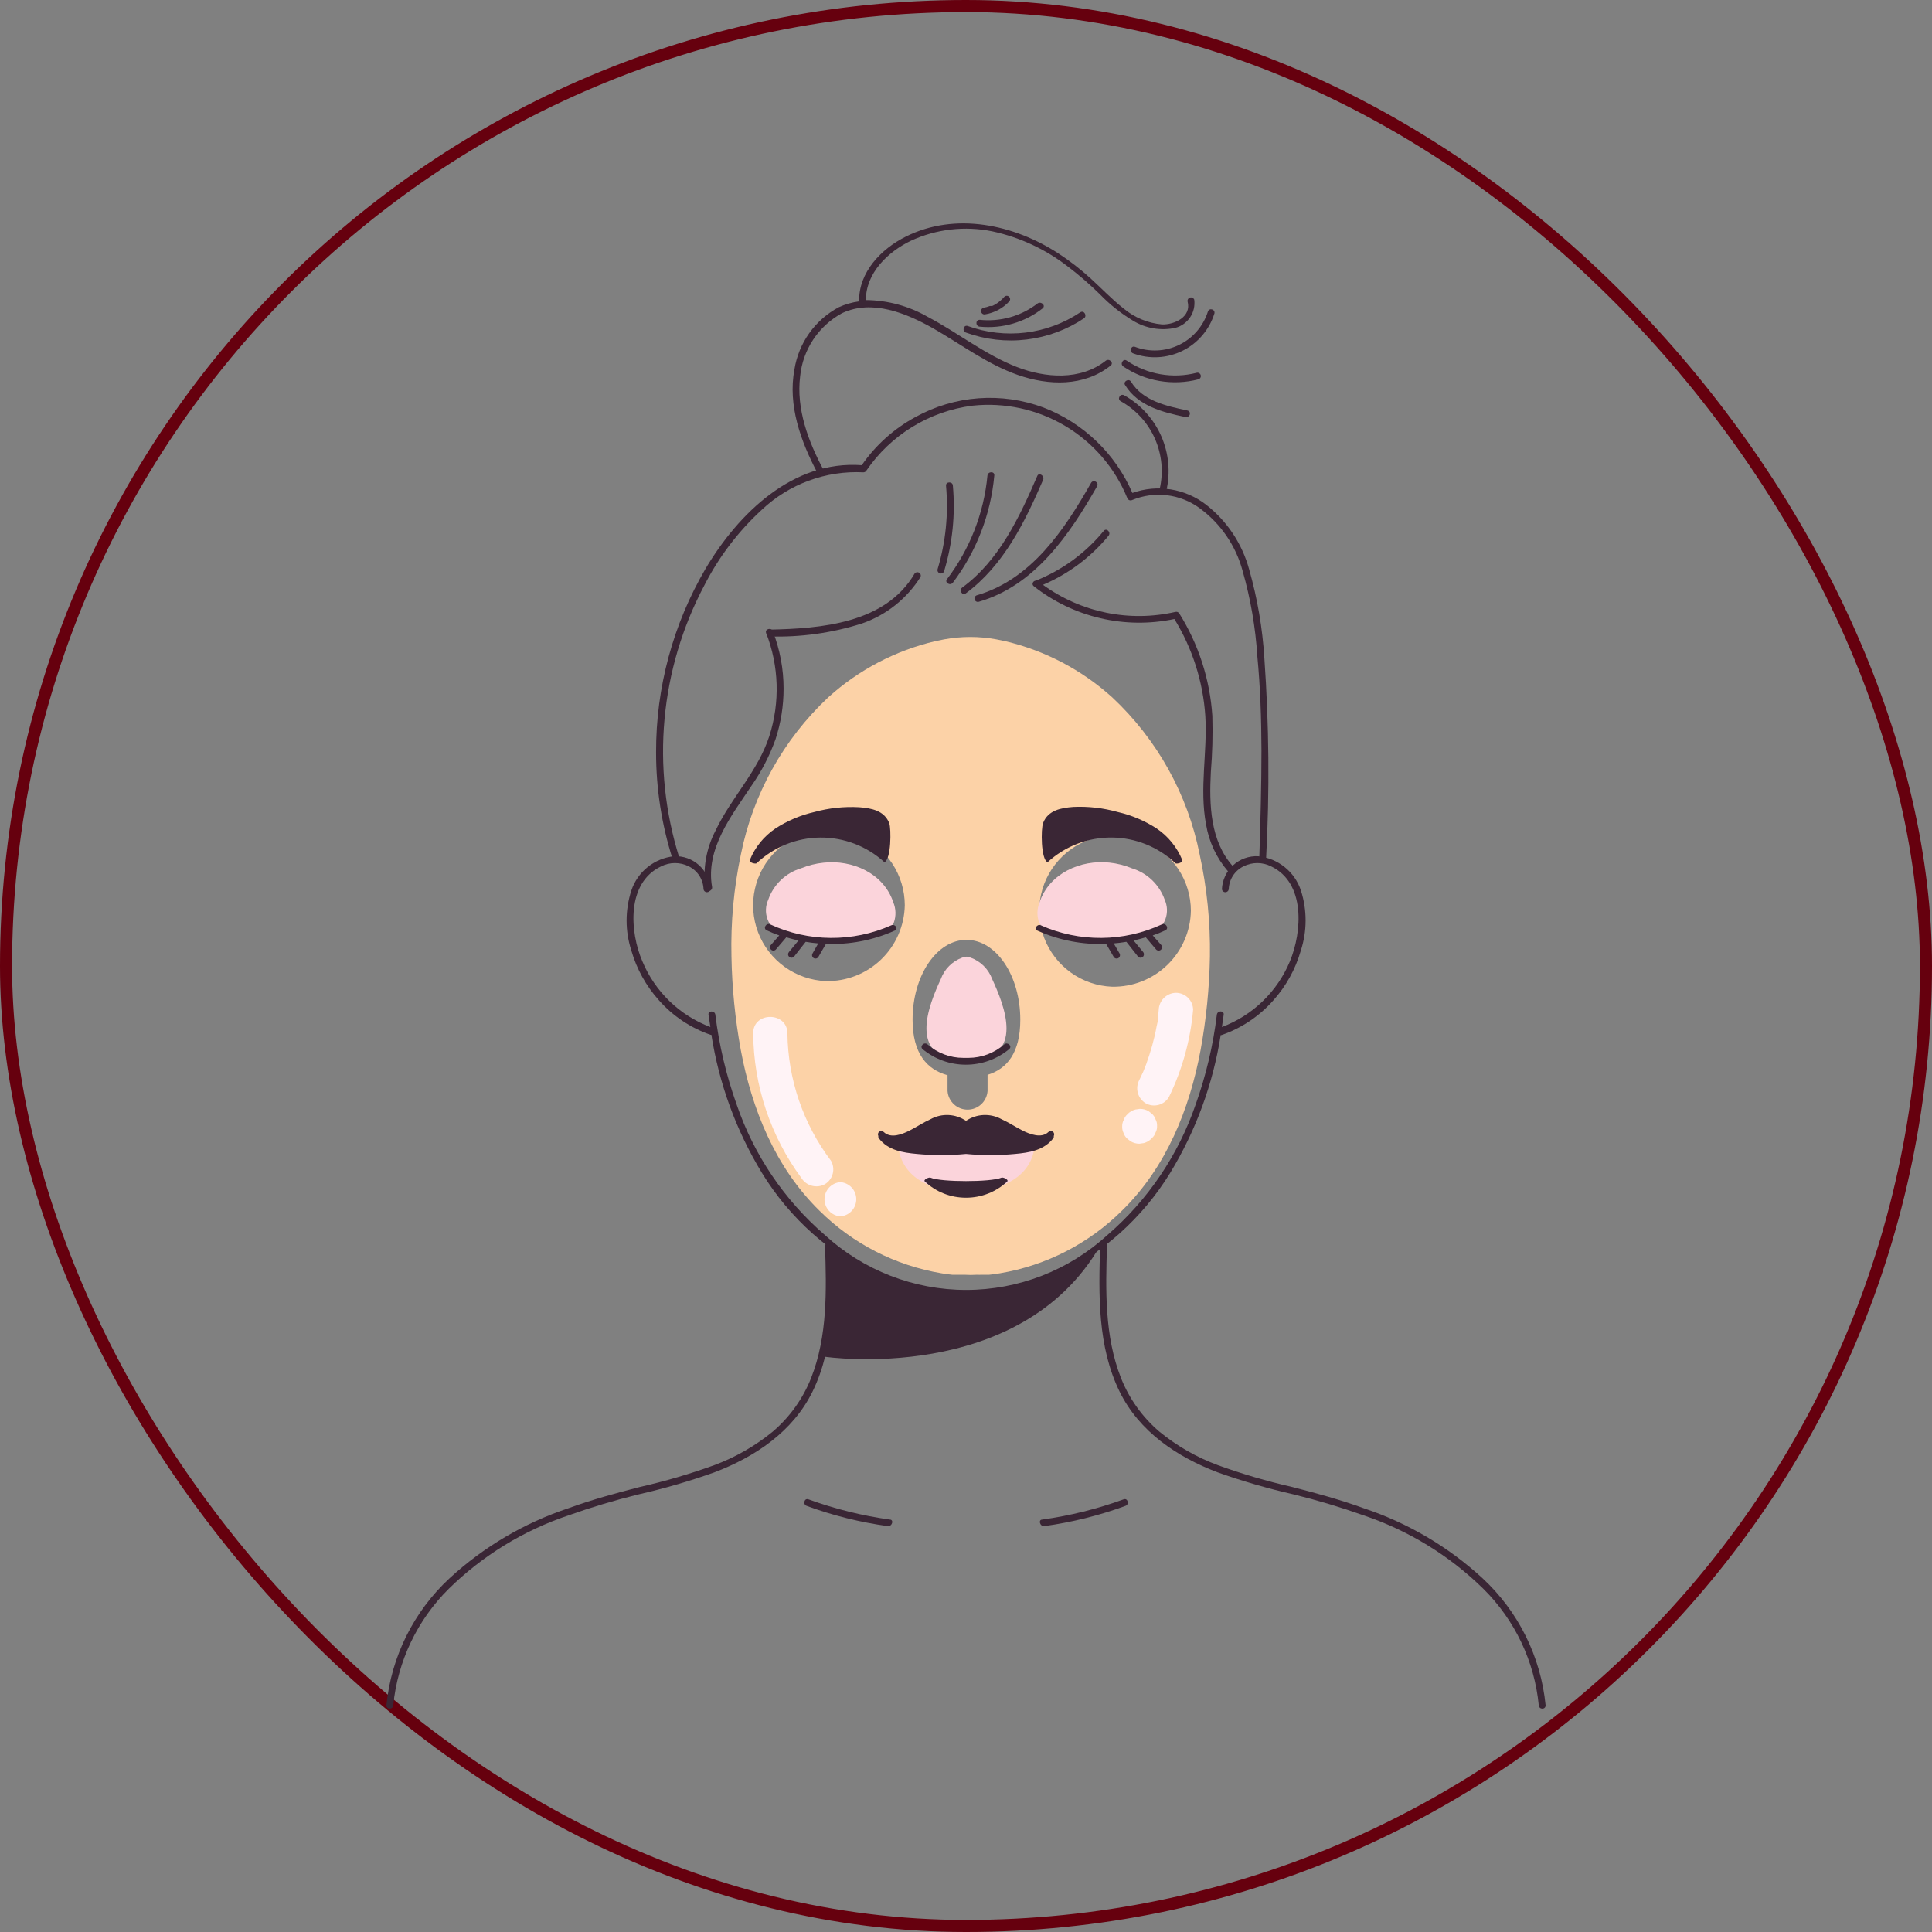 <svg width="160" height="160" viewBox="0 0 160 160" fill="none" xmlns="http://www.w3.org/2000/svg">
<rect x="0" y="0" width="160" height="160" fill="#808080" stroke="none"/>
<rect x="0.5" y="0.5" width="159" height="159" rx="79.5" stroke="#66000E"/>
<g clip-path="url(#clip0_797_12232)">
<path d="M99.354 70.779C98.362 65.786 95.829 61.231 92.111 57.754C89.592 55.476 86.537 53.873 83.23 53.096L82.516 52.949C81.087 52.685 79.621 52.685 78.192 52.949L77.47 53.096C74.163 53.872 71.107 55.474 68.589 57.754C64.877 61.234 62.347 65.789 61.353 70.779C60.77 73.552 60.509 76.383 60.577 79.216C60.623 81.82 60.883 84.417 61.353 86.978C62.254 91.799 64.179 96.658 67.867 100.267C70.615 102.994 74.141 104.803 77.959 105.445L78.401 105.515L78.859 105.569H79.248H79.62H79.876C80.22 105.592 80.565 105.592 80.909 105.569H80.948C81.059 105.576 81.17 105.576 81.281 105.569H81.522H81.918L82.376 105.515L82.819 105.445C86.637 104.804 90.163 102.995 92.911 100.267C96.606 96.658 98.524 91.799 99.424 86.978C99.895 84.417 100.154 81.82 100.2 79.216C100.242 76.381 99.958 73.55 99.354 70.779ZM68.402 81.25C67.172 81.201 65.983 80.792 64.983 80.073C63.984 79.354 63.218 78.357 62.78 77.206C62.343 76.055 62.253 74.801 62.523 73.6C62.792 72.399 63.409 71.303 64.297 70.45C65.184 69.596 66.303 69.022 67.514 68.799C68.725 68.576 69.975 68.714 71.108 69.196C72.241 69.678 73.208 70.482 73.888 71.509C74.567 72.535 74.93 73.739 74.931 74.97C74.915 75.811 74.733 76.641 74.396 77.412C74.059 78.182 73.574 78.879 72.968 79.462C72.362 80.046 71.646 80.504 70.863 80.81C70.079 81.117 69.243 81.266 68.402 81.25ZM81.786 89.012V90.347C81.757 90.767 81.57 91.16 81.263 91.448C80.955 91.735 80.55 91.895 80.129 91.895C79.708 91.895 79.302 91.735 78.995 91.448C78.687 91.16 78.5 90.767 78.471 90.347V89.043C76.787 88.585 75.576 87.266 75.576 84.448C75.576 80.8 77.571 77.835 80.039 77.835C82.508 77.835 84.496 80.8 84.496 84.448C84.496 87.204 83.385 88.523 81.786 89.012ZM92.096 81.716C90.865 81.667 89.676 81.258 88.677 80.539C87.677 79.82 86.911 78.823 86.473 77.672C86.036 76.521 85.946 75.267 86.216 74.066C86.486 72.864 87.103 71.769 87.99 70.915C88.877 70.062 89.996 69.488 91.207 69.265C92.418 69.042 93.668 69.18 94.801 69.662C95.935 70.144 96.901 70.948 97.581 71.974C98.261 73.001 98.624 74.205 98.624 75.436C98.59 77.131 97.885 78.743 96.664 79.92C95.444 81.097 93.807 81.743 92.111 81.716H92.096Z" fill="#FCD2A7"/>
<path d="M68.324 112.361C68.324 112.361 84.441 114.736 91.109 103.163C91.109 103.163 85.675 107.401 80.132 107.246C74.589 107.09 68.891 103.163 68.891 103.163L68.324 112.361Z" fill="#3A2635"/>
<path d="M73.977 74.722C74.202 75.257 74.219 75.858 74.023 76.406C73.895 76.643 73.72 76.852 73.509 77.019C73.299 77.188 73.056 77.311 72.797 77.384C71.479 77.837 70.09 78.042 68.698 77.989C67.974 77.966 67.254 77.896 66.539 77.78C65.883 77.698 65.239 77.536 64.622 77.299C64.126 77.057 63.744 76.631 63.557 76.112C63.37 75.594 63.393 75.022 63.62 74.52C63.835 73.898 64.195 73.336 64.67 72.881C65.145 72.426 65.722 72.091 66.353 71.904C66.94 71.667 67.556 71.513 68.185 71.446C70.576 71.174 73.185 72.323 73.977 74.722Z" fill="#FBD4DB"/>
<path d="M86.094 74.722C85.871 75.259 85.857 75.86 86.055 76.406C86.184 76.643 86.359 76.851 86.569 77.019C86.78 77.187 87.022 77.311 87.281 77.384C88.598 77.839 89.989 78.041 91.38 77.982C92.102 77.966 92.82 77.896 93.531 77.772C94.19 77.697 94.837 77.537 95.456 77.299C95.951 77.056 96.331 76.63 96.518 76.112C96.705 75.593 96.683 75.023 96.458 74.52C96.241 73.9 95.88 73.339 95.405 72.884C94.93 72.43 94.355 72.094 93.725 71.904C93.139 71.663 92.522 71.506 91.893 71.439C89.502 71.175 86.893 72.323 86.094 74.722Z" fill="#FBD4DB"/>
<path d="M80.132 87.847H79.945C75.024 87.739 76.957 83.151 77.912 81.087C78.059 80.679 78.293 80.308 78.599 80.001C78.905 79.694 79.275 79.458 79.682 79.309C79.806 79.27 79.933 79.241 80.062 79.224L80.388 79.309C80.795 79.457 81.165 79.692 81.472 79.998C81.779 80.303 82.016 80.672 82.166 81.079C83.121 83.151 85.054 87.739 80.132 87.847Z" fill="#FBD4DB"/>
<path d="M85.674 94.857C85.674 94.919 85.674 98.591 80.038 98.637C74.402 98.684 74.394 94.903 74.394 94.857H85.674Z" fill="#FBD4DB"/>
<path d="M73.812 76.631C72.231 77.332 70.518 77.688 68.788 77.675C67.059 77.661 65.352 77.279 63.782 76.553C63.456 76.398 63.161 76.887 63.495 77.043C63.834 77.203 64.181 77.345 64.535 77.469L63.852 78.246C63.799 78.298 63.77 78.369 63.77 78.444C63.77 78.518 63.799 78.589 63.852 78.641C63.904 78.694 63.975 78.724 64.05 78.724C64.124 78.724 64.195 78.694 64.248 78.641L65.117 77.625C65.451 77.726 65.785 77.811 66.126 77.889L65.35 78.828C65.299 78.883 65.268 78.954 65.265 79.03C65.264 79.067 65.272 79.105 65.287 79.139C65.301 79.174 65.323 79.205 65.35 79.231C65.404 79.284 65.476 79.314 65.552 79.314C65.627 79.314 65.7 79.284 65.754 79.231L66.724 77.997C67.066 78.059 67.415 78.098 67.764 78.129L67.291 78.96C67.271 78.992 67.259 79.027 67.253 79.064C67.248 79.101 67.25 79.139 67.259 79.175C67.269 79.211 67.285 79.245 67.308 79.275C67.331 79.305 67.359 79.329 67.392 79.348C67.458 79.384 67.535 79.393 67.608 79.373C67.681 79.353 67.742 79.305 67.78 79.239L68.401 78.168C70.349 78.246 72.288 77.875 74.068 77.081C74.433 76.942 74.146 76.484 73.812 76.631Z" fill="#3A2635"/>
<path d="M73.247 71.407C71.799 70.079 69.901 69.349 67.935 69.364C65.97 69.38 64.084 70.141 62.658 71.492C62.572 71.57 62.013 71.446 62.099 71.221C62.53 70.16 63.268 69.252 64.218 68.613C65.206 67.97 66.299 67.508 67.448 67.246C68.652 66.915 69.903 66.782 71.151 66.851C72.16 66.928 73.231 67.122 73.643 68.17C73.813 68.636 73.806 71.159 73.247 71.407Z" fill="#3A2635"/>
<path d="M68.891 103.163C68.88 103.095 68.845 103.034 68.793 102.99C68.741 102.946 68.675 102.922 68.608 102.922C68.539 102.922 68.474 102.946 68.422 102.99C68.37 103.034 68.335 103.095 68.324 103.163C68.448 106.811 68.541 110.653 67.175 114.115C66.495 115.836 65.402 117.363 63.992 118.563C62.54 119.751 60.9 120.69 59.14 121.342C57.123 122.072 55.061 122.676 52.968 123.15C50.973 123.663 48.986 124.206 47.053 124.912C43.411 126.127 40.067 128.097 37.24 130.695C34.265 133.448 32.401 137.195 32 141.228C32 141.593 32.543 141.593 32.567 141.228C32.931 137.572 34.559 134.157 37.17 131.572C39.972 128.821 43.362 126.743 47.084 125.494C48.979 124.821 50.907 124.244 52.86 123.763C54.995 123.277 57.1 122.666 59.163 121.932C62.533 120.651 65.661 118.563 67.292 115.241C69.116 111.522 69.023 107.214 68.891 103.163Z" fill="#3A2635"/>
<path d="M73.689 125.843C71.39 125.524 69.132 124.962 66.951 124.167C66.609 124.043 66.462 124.586 66.803 124.71C68.98 125.509 71.237 126.071 73.534 126.387C73.891 126.418 74.046 125.843 73.689 125.843Z" fill="#3A2635"/>
<path d="M86.195 76.631C87.776 77.332 89.489 77.688 91.219 77.675C92.948 77.661 94.655 77.279 96.225 76.553C96.551 76.398 96.839 76.887 96.513 77.043C96.171 77.204 95.822 77.347 95.465 77.469L96.155 78.246C96.206 78.299 96.234 78.37 96.234 78.444C96.234 78.517 96.206 78.588 96.155 78.641C96.102 78.695 96.029 78.724 95.954 78.724C95.878 78.724 95.805 78.695 95.752 78.641L94.89 77.625C94.556 77.726 94.222 77.811 93.881 77.889L94.657 78.828C94.707 78.883 94.734 78.955 94.734 79.03C94.734 79.104 94.707 79.176 94.657 79.231C94.603 79.284 94.531 79.314 94.455 79.314C94.38 79.314 94.307 79.284 94.254 79.231L93.283 77.997C92.934 78.059 92.584 78.098 92.235 78.129L92.716 78.96C92.751 79.025 92.761 79.102 92.742 79.174C92.723 79.246 92.678 79.308 92.615 79.348C92.549 79.384 92.472 79.393 92.399 79.373C92.326 79.353 92.265 79.305 92.227 79.239L91.606 78.168C89.659 78.247 87.719 77.875 85.939 77.081C85.574 76.942 85.9 76.484 86.195 76.631Z" fill="#3A2635"/>
<path d="M107.723 78.742C107.285 80.262 106.51 81.663 105.456 82.841C104.295 84.157 102.814 85.149 101.155 85.721H101.093C100.459 89.758 99.04 93.632 96.916 97.123C94.596 100.907 91.209 103.921 87.181 105.786C84.924 106.791 82.493 107.347 80.023 107.424H79.977C77.511 107.341 75.083 106.785 72.827 105.786C68.796 103.925 65.408 100.911 63.092 97.123C60.965 93.624 59.546 89.743 58.915 85.697H58.845C57.189 85.126 55.709 84.134 54.552 82.817C53.498 81.639 52.723 80.238 52.285 78.719C51.762 77.105 51.762 75.366 52.285 73.751C52.538 72.988 53.006 72.314 53.633 71.81C54.259 71.306 55.018 70.994 55.818 70.91C56.196 70.891 56.574 70.948 56.93 71.075C57.286 71.203 57.613 71.4 57.893 71.654C58.173 71.909 58.4 72.216 58.561 72.559C58.721 72.901 58.813 73.272 58.83 73.65C58.819 73.717 58.784 73.778 58.732 73.822C58.68 73.866 58.614 73.891 58.547 73.891C58.478 73.891 58.413 73.866 58.361 73.822C58.309 73.778 58.274 73.717 58.263 73.65C58.253 73.252 58.134 72.865 57.919 72.529C57.704 72.194 57.402 71.924 57.044 71.749C56.689 71.569 56.297 71.475 55.899 71.475C55.501 71.475 55.109 71.569 54.754 71.749C51.866 73.107 52.146 77.182 53.202 79.62C53.72 80.861 54.486 81.983 55.454 82.918C56.422 83.852 57.571 84.579 58.83 85.053C58.776 84.719 58.721 84.37 58.675 84.028C58.628 83.687 59.195 83.671 59.241 84.028C59.554 86.564 60.145 89.058 61.004 91.465C62.435 95.653 64.957 99.385 68.309 102.277C71.504 105.203 75.679 106.826 80.012 106.826C84.344 106.826 88.52 105.203 91.715 102.277C95.064 99.383 97.585 95.652 99.02 91.465C99.88 89.059 100.468 86.565 100.775 84.028C100.821 83.671 101.388 83.671 101.341 84.028C101.295 84.385 101.248 84.719 101.194 85.053C102.453 84.579 103.602 83.852 104.57 82.918C105.537 81.983 106.304 80.861 106.822 79.62C107.847 77.151 108.119 73.107 105.269 71.749C104.915 71.569 104.522 71.475 104.124 71.475C103.726 71.475 103.334 71.569 102.979 71.749C102.622 71.924 102.319 72.194 102.104 72.529C101.89 72.865 101.771 73.252 101.76 73.65C101.749 73.717 101.715 73.778 101.663 73.822C101.611 73.866 101.545 73.891 101.477 73.891C101.409 73.891 101.343 73.866 101.291 73.822C101.239 73.778 101.205 73.717 101.194 73.65C101.21 73.273 101.3 72.902 101.46 72.559C101.62 72.217 101.846 71.91 102.125 71.655C102.405 71.4 102.732 71.203 103.087 71.075C103.443 70.948 103.821 70.891 104.198 70.91C105 70.991 105.761 71.303 106.389 71.807C107.017 72.311 107.486 72.986 107.738 73.751C108.258 75.375 108.253 77.122 107.723 78.742Z" fill="#3A2635"/>
<path d="M83.408 97.853C82.488 98.709 81.279 99.186 80.023 99.188H79.977C78.722 99.187 77.516 98.71 76.6 97.853C76.421 97.69 76.941 97.473 77.058 97.527C77.919 97.907 82.08 97.907 82.942 97.527C83.066 97.473 83.571 97.69 83.408 97.853Z" fill="#3A2635"/>
<path d="M87.267 94.081C87.274 94.115 87.274 94.15 87.266 94.183C87.258 94.217 87.242 94.248 87.22 94.275C86.444 95.268 85.24 95.455 84.068 95.563C82.715 95.691 81.353 95.691 80 95.563C78.647 95.692 77.285 95.692 75.932 95.563C74.76 95.455 73.549 95.268 72.788 94.275C72.766 94.248 72.75 94.217 72.742 94.183C72.734 94.15 72.734 94.115 72.742 94.081C72.708 94.022 72.697 93.953 72.711 93.886C72.725 93.82 72.762 93.76 72.816 93.72C72.87 93.679 72.938 93.659 73.005 93.664C73.073 93.669 73.137 93.698 73.184 93.747C73.774 94.306 74.69 93.949 75.319 93.631C75.948 93.312 76.452 92.963 77.058 92.691C77.512 92.438 78.028 92.316 78.548 92.34C79.067 92.363 79.57 92.531 80 92.823C80.432 92.531 80.936 92.363 81.457 92.34C81.977 92.317 82.495 92.438 82.95 92.691C83.556 92.963 84.099 93.336 84.689 93.631C85.279 93.925 86.242 94.306 86.824 93.747C86.872 93.698 86.935 93.669 87.003 93.664C87.071 93.659 87.138 93.679 87.192 93.72C87.246 93.76 87.284 93.82 87.297 93.886C87.311 93.953 87.3 94.022 87.267 94.081Z" fill="#3A2635"/>
<path d="M83.572 86.885C82.564 87.718 81.297 88.173 79.989 88.173C78.682 88.173 77.415 87.718 76.406 86.885C76.135 86.645 76.538 86.249 76.81 86.489C77.63 87.21 78.684 87.608 79.776 87.607H80.203C81.294 87.605 82.347 87.208 83.168 86.489C83.456 86.257 83.859 86.645 83.572 86.885Z" fill="#3A2635"/>
<path d="M86.754 71.407C88.202 70.076 90.102 69.345 92.069 69.361C94.036 69.377 95.924 70.138 97.35 71.493C97.436 71.57 97.995 71.446 97.909 71.221C97.476 70.161 96.738 69.254 95.79 68.613C94.802 67.97 93.709 67.508 92.561 67.247C91.364 66.91 90.122 66.769 88.881 66.827C87.871 66.905 86.8 67.099 86.389 68.147C86.195 68.636 86.195 71.159 86.754 71.407Z" fill="#3A2635"/>
<path d="M91.11 103.162C91.11 102.797 91.692 102.797 91.677 103.162C91.56 106.811 91.467 110.653 92.834 114.115C93.514 115.836 94.607 117.363 96.016 118.563C97.468 119.753 99.108 120.692 100.868 121.341C102.884 122.071 104.942 122.675 107.032 123.15C109.035 123.662 111.023 124.206 112.956 124.912C116.598 126.126 119.942 128.097 122.768 130.695C125.741 133.449 127.603 137.196 128.001 141.228C128.001 141.593 127.465 141.593 127.434 141.228C127.077 137.572 125.451 134.155 122.838 131.572C120.036 128.823 116.646 126.745 112.925 125.494C111.03 124.821 109.102 124.243 107.149 123.763C105.011 123.278 102.903 122.666 100.837 121.931C97.468 120.651 94.347 118.563 92.717 115.24C90.893 111.522 90.978 107.214 91.11 103.162Z" fill="#3A2635"/>
<path d="M86.32 125.843C88.619 125.523 90.878 124.961 93.059 124.167C93.4 124.043 93.548 124.586 93.206 124.71C91.026 125.509 88.767 126.071 86.468 126.387C86.118 126.418 85.963 125.843 86.32 125.843Z" fill="#3A2635"/>
<path d="M64.001 52.273C63.869 51.94 63.317 52.087 63.449 52.421C64.514 55.152 64.608 58.167 63.713 60.959C62.774 63.87 60.561 66.051 59.265 68.776C58.486 70.258 58.19 71.946 58.419 73.604C58.481 73.961 59.032 73.806 58.97 73.449C58.419 70.297 60.577 67.557 62.215 65.104C63.056 63.907 63.733 62.601 64.226 61.223C64.669 59.87 64.894 58.455 64.893 57.032C64.894 55.404 64.591 53.79 64.001 52.273Z" fill="#3A2635"/>
<path d="M104.71 54.517C104.556 52.028 104.134 49.564 103.452 47.166C102.876 45.035 101.623 43.15 99.881 41.794C99.027 41.134 98.02 40.699 96.954 40.529C95.888 40.359 94.796 40.461 93.779 40.824C93.083 39.216 92.074 37.762 90.811 36.548C89.547 35.334 88.054 34.384 86.419 33.752C84.703 33.111 82.868 32.849 81.04 32.983C79.212 33.117 77.435 33.644 75.831 34.529C74.048 35.491 72.518 36.86 71.367 38.526C65.653 38.107 61.158 42.516 58.449 47.065C55.739 51.685 54.318 56.946 54.334 62.302C54.331 65.308 54.794 68.295 55.708 71.159C55.817 71.508 56.36 71.361 56.252 71.011C55.093 67.308 54.679 63.413 55.034 59.55C55.388 55.686 56.504 51.931 58.317 48.501C59.518 46.14 61.132 44.013 63.083 42.221C64.205 41.162 65.529 40.341 66.977 39.807C68.425 39.273 69.966 39.038 71.506 39.116C71.555 39.115 71.603 39.102 71.645 39.078C71.687 39.053 71.722 39.018 71.747 38.977C72.749 37.511 74.05 36.273 75.565 35.346C77.08 34.419 78.773 33.823 80.535 33.597C83.21 33.31 85.907 33.9 88.218 35.278C90.53 36.655 92.331 38.746 93.352 41.235C93.365 41.276 93.387 41.314 93.416 41.346C93.446 41.377 93.482 41.402 93.522 41.419C93.562 41.435 93.605 41.442 93.648 41.44C93.691 41.438 93.733 41.426 93.771 41.406C94.679 41.032 95.667 40.897 96.641 41.014C97.616 41.131 98.544 41.496 99.338 42.074C101.087 43.352 102.348 45.189 102.909 47.282C103.567 49.586 103.975 51.954 104.127 54.346C104.376 56.938 104.461 59.546 104.469 62.154C104.469 65.112 104.384 68.061 104.29 71.019C104.302 71.086 104.336 71.147 104.388 71.191C104.44 71.235 104.506 71.259 104.574 71.259C104.642 71.259 104.708 71.235 104.76 71.191C104.811 71.147 104.846 71.086 104.857 71.019C105.148 65.52 105.099 60.009 104.71 54.517Z" fill="#3A2635"/>
<path d="M75.754 47.484C73.332 51.645 67.99 52.056 63.713 52.142C63.646 52.153 63.585 52.187 63.541 52.239C63.497 52.291 63.473 52.357 63.473 52.425C63.473 52.493 63.497 52.559 63.541 52.611C63.585 52.663 63.646 52.697 63.713 52.708C66.301 52.784 68.883 52.425 71.352 51.645C73.38 50.952 75.107 49.581 76.243 47.764C76.264 47.701 76.262 47.632 76.239 47.57C76.215 47.508 76.17 47.456 76.113 47.424C76.055 47.391 75.988 47.379 75.922 47.39C75.857 47.401 75.797 47.434 75.754 47.484Z" fill="#3A2635"/>
<path d="M78.913 40.226C78.913 39.861 78.315 39.861 78.346 40.226C78.558 42.553 78.321 44.898 77.648 47.135C77.627 47.207 77.636 47.284 77.672 47.349C77.709 47.415 77.77 47.463 77.842 47.484C77.914 47.505 77.991 47.496 78.057 47.459C78.122 47.423 78.17 47.362 78.191 47.29C78.882 45.003 79.127 42.605 78.913 40.226Z" fill="#3A2635"/>
<path d="M81.777 39.381C81.48 42.498 80.319 45.472 78.424 47.966C78.206 48.253 78.695 48.54 78.913 48.253C80.861 45.673 82.049 42.6 82.344 39.381C82.383 39.016 81.816 39.023 81.777 39.381Z" fill="#3A2635"/>
<path d="M85.899 39.427C84.424 42.834 82.748 46.413 79.689 48.656C79.394 48.866 79.689 49.362 79.976 49.145C83.128 46.816 84.875 43.23 86.396 39.714C86.505 39.388 86.024 39.093 85.899 39.427Z" fill="#3A2635"/>
<path d="M90.365 39.978C88.16 43.859 85.427 47.973 80.909 49.293C80.837 49.312 80.776 49.36 80.738 49.425C80.701 49.489 80.691 49.566 80.711 49.638C80.731 49.71 80.778 49.772 80.843 49.809C80.907 49.846 80.984 49.856 81.056 49.836C85.714 48.486 88.571 44.271 90.854 40.273C91.032 39.947 90.559 39.683 90.365 39.978Z" fill="#3A2635"/>
<path d="M102.117 71.757C100.215 69.645 100.137 66.633 100.277 63.948C100.404 62.399 100.446 60.844 100.401 59.29C100.203 56.277 99.262 53.359 97.661 50.799C97.628 50.746 97.579 50.706 97.522 50.684C97.465 50.662 97.402 50.658 97.342 50.674C95.46 51.105 93.507 51.127 91.615 50.74C89.723 50.353 87.935 49.566 86.373 48.431C88.484 47.531 90.348 46.136 91.807 44.364C92.032 44.084 91.636 43.681 91.403 43.968C89.909 45.791 87.979 47.206 85.791 48.082C85.566 48.082 85.395 48.377 85.612 48.547C87.236 49.824 89.121 50.729 91.133 51.198C93.145 51.668 95.235 51.69 97.257 51.264C98.75 53.692 99.629 56.447 99.819 59.29C100.005 62.287 99.314 65.298 99.881 68.279C100.119 69.715 100.748 71.057 101.698 72.16C101.961 72.424 102.357 72.028 102.117 71.757Z" fill="#3A2635"/>
<path d="M98.903 24.819C98.878 24.751 98.828 24.695 98.764 24.662C98.699 24.63 98.625 24.622 98.555 24.642C98.486 24.662 98.426 24.706 98.389 24.768C98.351 24.83 98.338 24.903 98.352 24.974C98.685 26.239 97.272 26.899 96.232 26.868C95.057 26.764 93.943 26.3 93.041 25.541C92.056 24.764 91.217 23.872 90.301 23.041C89.479 22.292 88.599 21.609 87.669 21C83.966 18.586 79.13 17.546 75.031 19.587C72.981 20.604 71.103 22.537 71.149 24.958C70.564 25.035 69.993 25.2 69.457 25.447C68.491 25.964 67.658 26.696 67.022 27.587C66.387 28.479 65.966 29.505 65.793 30.586C65.226 33.574 66.328 36.586 67.71 39.194C67.881 39.52 68.37 39.194 68.199 38.915C66.949 36.586 65.924 33.862 66.266 31.153C66.375 30.066 66.748 29.023 67.353 28.113C67.958 27.204 68.776 26.457 69.736 25.936C72.213 24.764 75.046 25.936 77.243 27.171C79.572 28.498 81.746 30.159 84.292 31.052C86.839 31.944 89.781 32.03 91.978 30.276C92.265 30.05 91.862 29.647 91.574 29.872C89.47 31.533 86.567 31.308 84.207 30.392C81.567 29.367 79.339 27.559 76.84 26.247C75.279 25.346 73.511 24.864 71.708 24.85C71.708 22.599 73.54 20.852 75.442 19.936C77.548 18.965 79.909 18.693 82.181 19.16C84.439 19.646 86.561 20.63 88.391 22.04C89.338 22.758 90.238 23.535 91.085 24.368C91.897 25.211 92.816 25.945 93.818 26.55C94.875 27.201 96.145 27.415 97.358 27.147C97.853 27.011 98.282 26.7 98.566 26.272C98.85 25.844 98.97 25.328 98.903 24.819Z" fill="#3A2635"/>
<path d="M100.03 25.812C99.84 26.41 99.529 26.963 99.118 27.437C98.707 27.911 98.203 28.296 97.637 28.569C97.072 28.841 96.457 28.995 95.829 29.022C95.202 29.049 94.576 28.947 93.99 28.723C93.648 28.599 93.501 29.15 93.843 29.266C94.5 29.51 95.201 29.617 95.902 29.581C96.602 29.545 97.288 29.367 97.918 29.058C98.548 28.749 99.108 28.314 99.564 27.782C100.021 27.249 100.364 26.629 100.573 25.959C100.651 25.61 100.138 25.463 100.03 25.812Z" fill="#3A2635"/>
<path d="M99.098 30.873C98.117 31.125 97.092 31.165 96.094 30.991C95.096 30.817 94.145 30.433 93.307 29.864C93.012 29.654 92.725 30.151 93.027 30.353C93.929 30.959 94.948 31.367 96.019 31.55C97.089 31.734 98.186 31.688 99.238 31.416C99.31 31.398 99.372 31.352 99.41 31.288C99.447 31.224 99.458 31.147 99.44 31.075C99.421 31.003 99.375 30.941 99.311 30.903C99.247 30.866 99.17 30.855 99.098 30.873Z" fill="#3A2635"/>
<path d="M98.322 33.993C96.622 33.629 94.658 33.217 93.664 31.61C93.478 31.3 92.981 31.61 93.175 31.89C94.246 33.629 96.28 34.141 98.167 34.537C98.555 34.614 98.703 34.071 98.322 33.993Z" fill="#3A2635"/>
<path d="M93.096 32.736C92.777 32.557 92.49 33.046 92.808 33.225C94.065 33.923 95.06 35.011 95.642 36.325C96.225 37.638 96.364 39.106 96.038 40.506C95.96 40.863 96.504 41.01 96.589 40.653C96.945 39.133 96.796 37.539 96.166 36.111C95.536 34.683 94.458 33.498 93.096 32.736Z" fill="#3A2635"/>
<path d="M89.463 25.866C88.108 26.772 86.559 27.347 84.941 27.544C83.323 27.741 81.68 27.554 80.148 27C79.798 26.875 79.651 27.419 79.992 27.543C81.603 28.127 83.328 28.324 85.029 28.117C86.73 27.911 88.358 27.308 89.782 26.355C90.046 26.153 89.782 25.664 89.463 25.866Z" fill="#3A2635"/>
<path d="M85.939 25.121C84.574 26.18 82.852 26.669 81.134 26.487C80.769 26.487 80.777 27.015 81.134 27.054C83.001 27.239 84.867 26.697 86.343 25.54C86.63 25.299 86.227 24.935 85.939 25.121Z" fill="#3A2635"/>
<path d="M83.57 24.578C83.544 24.552 83.514 24.531 83.48 24.517C83.446 24.503 83.409 24.496 83.373 24.496C83.336 24.496 83.299 24.503 83.265 24.517C83.231 24.531 83.2 24.552 83.174 24.578C82.955 24.836 82.692 25.054 82.398 25.222C82.326 25.267 82.251 25.306 82.173 25.338H82.103H81.979C81.809 25.407 81.632 25.456 81.451 25.486C81.379 25.507 81.318 25.555 81.282 25.62C81.245 25.686 81.236 25.763 81.257 25.835C81.278 25.907 81.326 25.968 81.391 26.005C81.457 26.041 81.534 26.05 81.606 26.029C82.359 25.902 83.049 25.532 83.57 24.974C83.597 24.948 83.617 24.917 83.631 24.883C83.645 24.849 83.653 24.812 83.653 24.776C83.653 24.739 83.645 24.703 83.631 24.669C83.617 24.635 83.597 24.604 83.57 24.578Z" fill="#3A2635"/>
<path d="M68.821 96.13C66.522 93.089 65.257 89.392 65.211 85.581C65.211 83.765 62.354 83.757 62.377 85.581C62.41 89.898 63.81 94.093 66.375 97.566C66.574 97.88 66.885 98.108 67.246 98.201C67.606 98.295 67.989 98.248 68.316 98.07C68.637 97.877 68.869 97.565 68.963 97.203C69.057 96.84 69.006 96.455 68.821 96.13Z" fill="#FFF3F6"/>
<path d="M69.597 97.899C69.239 97.926 68.905 98.087 68.661 98.349C68.417 98.612 68.281 98.957 68.281 99.316C68.281 99.675 68.417 100.02 68.661 100.283C68.905 100.545 69.239 100.706 69.597 100.733C69.955 100.706 70.289 100.545 70.533 100.283C70.777 100.02 70.913 99.675 70.913 99.316C70.913 98.957 70.777 98.612 70.533 98.349C70.289 98.087 69.955 97.926 69.597 97.899Z" fill="#FFF3F6"/>
<path d="M97.373 82.22C97.001 82.231 96.647 82.385 96.384 82.649C96.122 82.913 95.97 83.268 95.96 83.64L95.914 84.114V84.238C95.914 84.502 95.836 84.773 95.782 85.014C95.689 85.542 95.564 86.062 95.425 86.567C95.285 87.071 95.114 87.591 94.928 88.119C94.881 88.228 94.842 88.344 94.796 88.453L94.672 88.763C94.571 88.981 94.47 89.206 94.361 89.423C94.18 89.75 94.132 90.135 94.228 90.496C94.323 90.858 94.555 91.168 94.873 91.364C95.199 91.548 95.583 91.598 95.945 91.502C96.306 91.406 96.615 91.173 96.806 90.851C97.908 88.584 98.587 86.135 98.809 83.625C98.803 83.249 98.649 82.89 98.38 82.627C98.111 82.364 97.749 82.218 97.373 82.22Z" fill="#FFF3F6"/>
<path d="M95.698 92.699C95.64 92.524 95.538 92.366 95.403 92.241L95.123 92.024C94.905 91.895 94.655 91.828 94.401 91.83L94.029 91.884C93.792 91.946 93.575 92.07 93.4 92.241L93.353 92.295C93.216 92.419 93.114 92.577 93.058 92.753C92.971 92.921 92.928 93.108 92.934 93.297C92.928 93.488 92.971 93.678 93.058 93.848C93.115 94.022 93.216 94.177 93.353 94.298L93.641 94.523C93.858 94.649 94.104 94.716 94.355 94.717L94.728 94.663C94.965 94.597 95.182 94.472 95.356 94.298L95.403 94.244C95.54 94.123 95.642 93.967 95.698 93.793C95.79 93.625 95.833 93.434 95.822 93.242C95.832 93.053 95.789 92.865 95.698 92.699Z" fill="#FFF3F6"/>
</g>
<defs>
<clipPath id="clip0_797_12232">
<rect width="96" height="123" fill="white" transform="translate(32 18.5)"/>
</clipPath>
</defs>
</svg>
